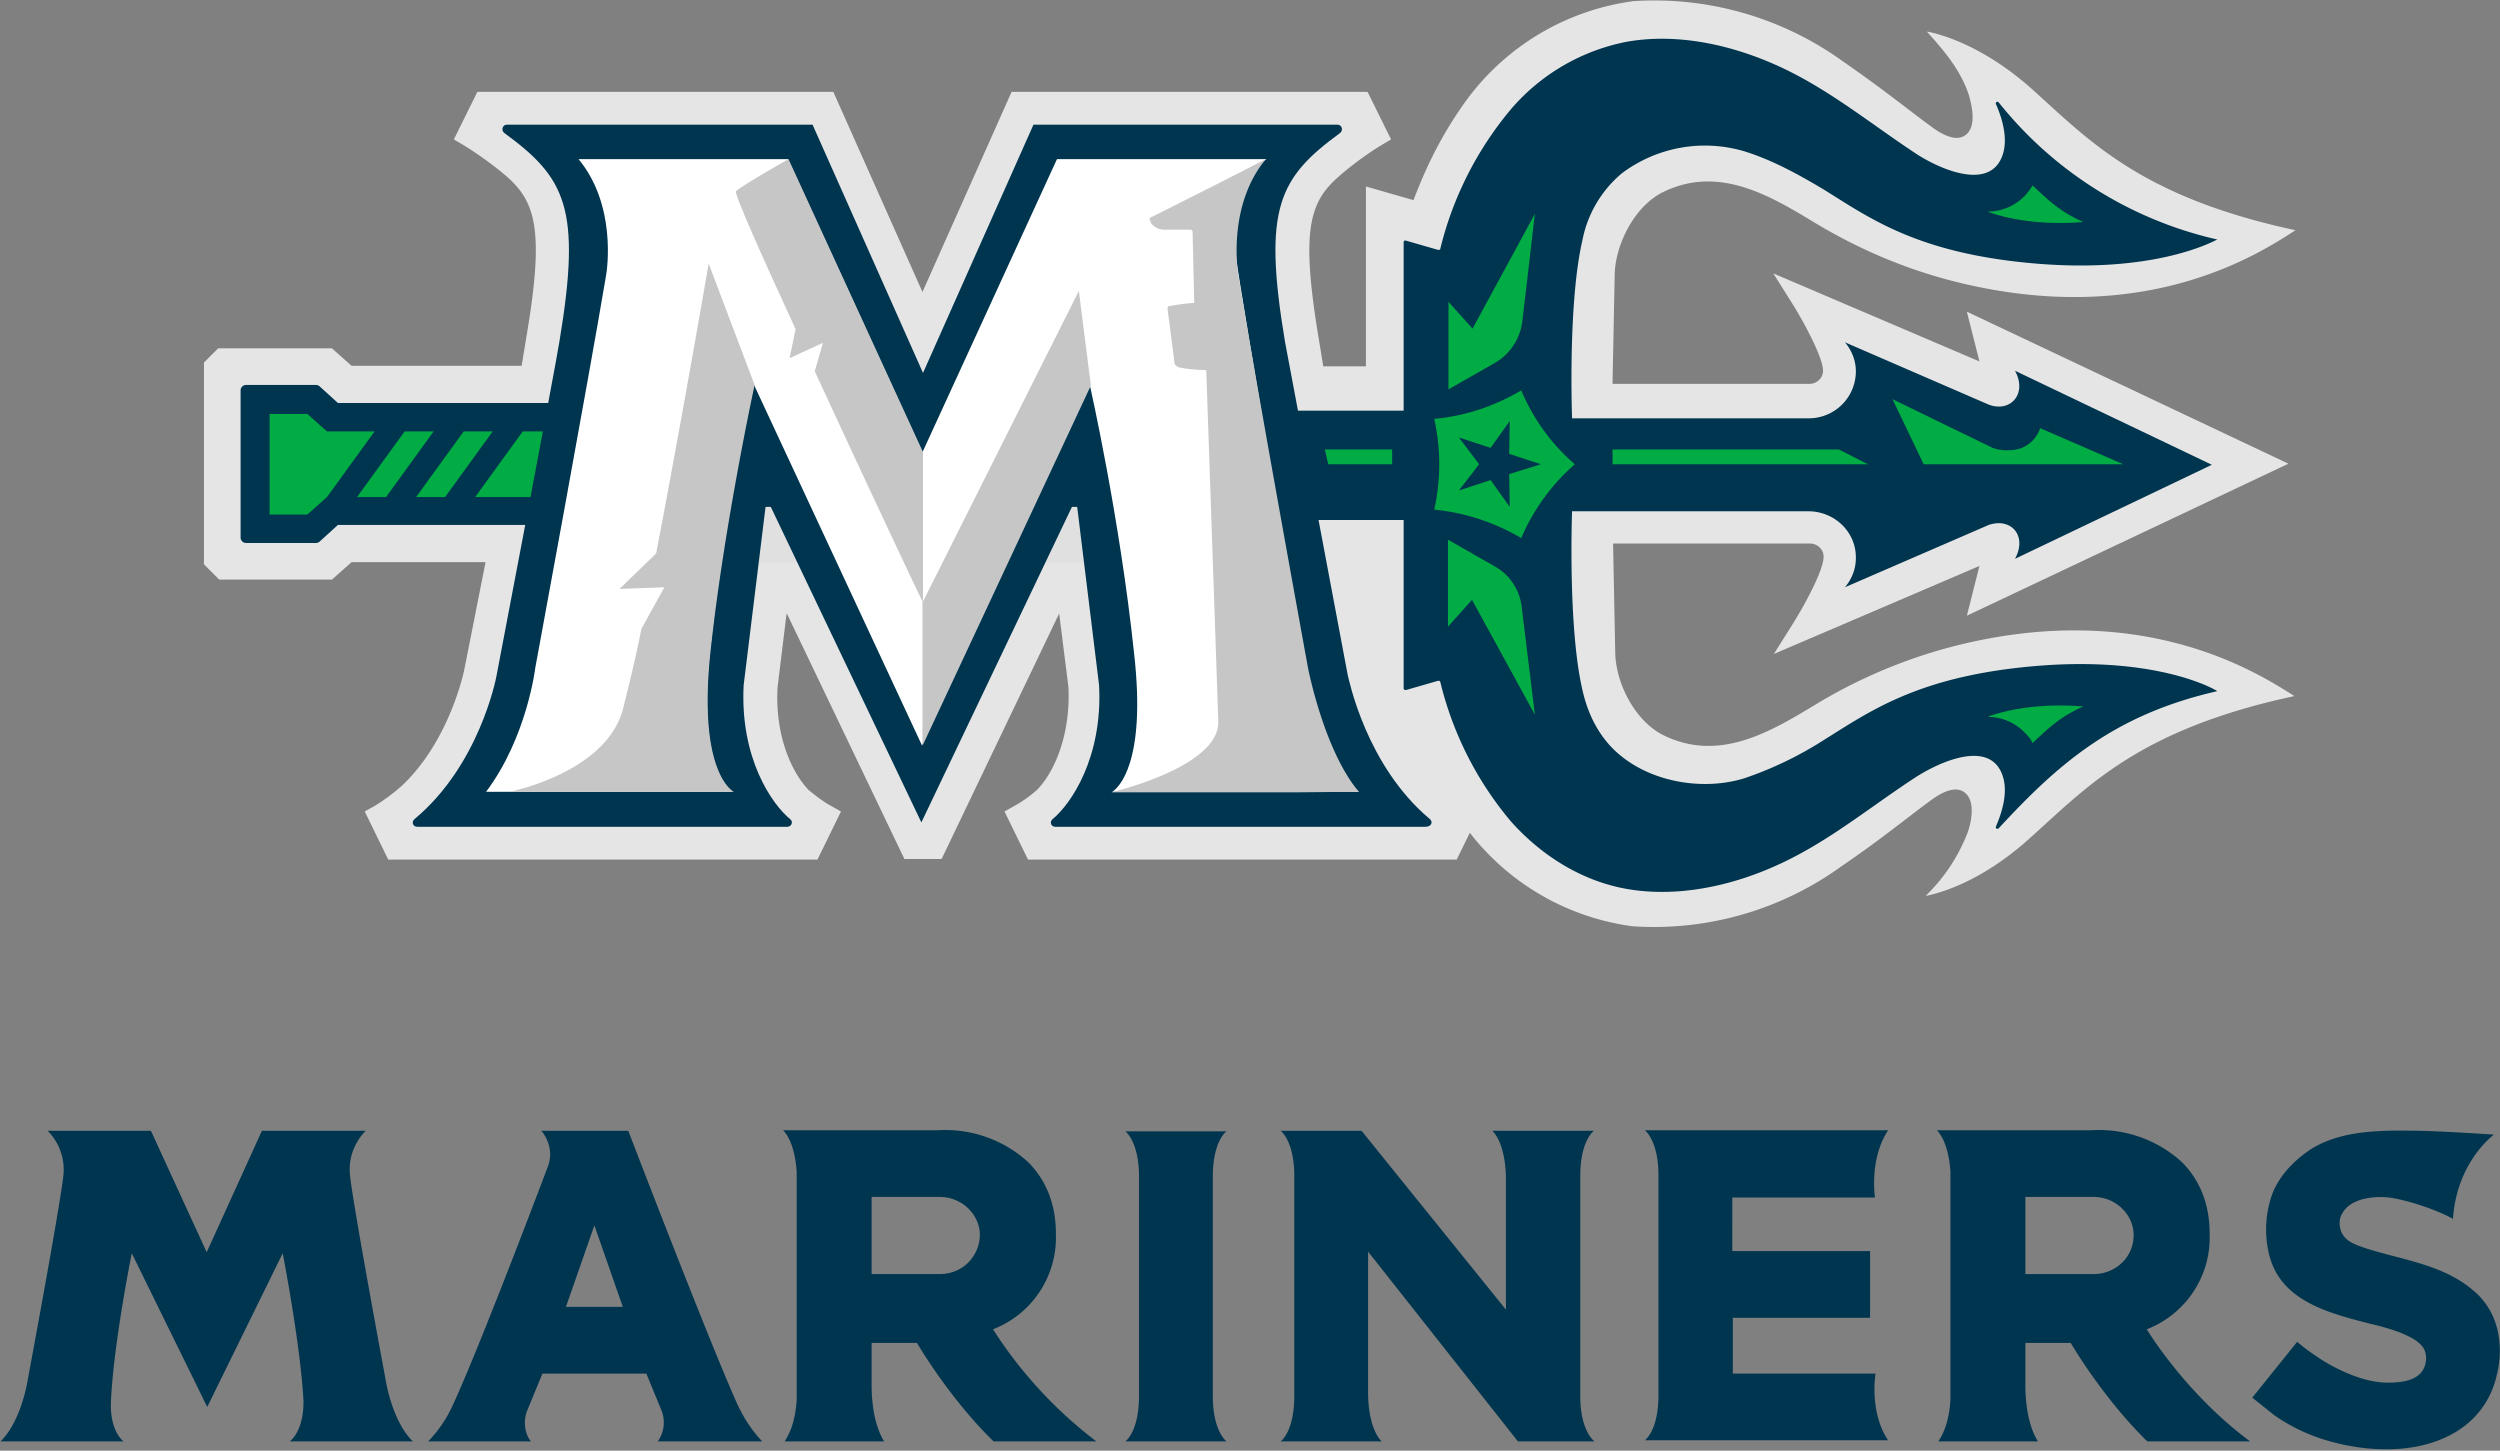 <svg xml:space="preserve" style="enable-background:new 0 0 457.2 265.3" viewBox="0 0 457.2 265.3" y="0" x="0" xmlns="http://www.w3.org/2000/svg" id="Mariners_Logo" version="1.1"><rect x="0" y="0" width="457.2" height="265.3" fill="#808080" stroke="none"/><style>.st0{fill:#00354f}.st2{fill:#00ac43}.st5{fill:#c6c6c6}</style><g id="Mariners_Type"><path d="M53 263.6h22.5c-3.9-3.8-5-11.4-5-11.4s-5.9-31.6-6.5-37.3c-.5-5.1 2.9-8.1 2.9-8.1h-19L37.8 229l-10.2-22.2H8.7s3.4 3 2.9 8.1c-.6 5.7-6.5 37.3-6.5 37.3s-1.1 7.6-5 11.4h22.5s-2.6-1.8-2.3-7.5c.5-10.6 3.8-26.9 3.8-26.9l13.8 28.1 13.8-28.1s3.2 16.3 3.8 26.9c.1 5.7-2.5 7.5-2.5 7.5zM221.8 255.3v-40.1c0-6.6 2.5-8.3 2.5-8.3h-18.5s2.5 1.8 2.5 8.3v40.1c0 6.6-2.5 8.3-2.5 8.3h18.5s-2.5-1.8-2.5-8.3zM455.8 240.5c-.8-1.7-2-3.3-3.5-4.5-5.4-4.7-13-5.6-19.6-7.7-1.4-.5-3.2-1-4.1-2.3-.8-1-1-2.9-.3-4 1.5-2.9 5.9-3.3 8.6-3 3 .4 8.2 2 11.7 3.9.7-10.5 7.5-15.4 7.5-15.4s-8.9-.6-13.5-.7c-6.8-.1-15.1-.3-20.9 4-2.7 2-5 4.5-6.2 7.7a19.3 19.3 0 0 0-.4 11.4c2.3 8.2 11.1 10.3 18.4 12.2 1.8.4 3.5.9 5.2 1.5 1.5.6 3.8 1.6 4.6 3.1.7 1.4.4 3.3-.6 4.4-1.1 1.2-2.9 1.6-4.5 1.7-4.1.4-8.1-1.1-11.7-3-3.5-1.9-6.4-4.4-6.4-4.4l-8.2 10.2 4 3.2c3.3 2.3 7 4 11 5 7.7 2 17.2 2 23.8-3a16 16 0 0 0 5.9-9.3c.9-3.4.8-7.6-.8-11zM114.9 206.8H99s2.7 2.9 1.1 6.8c-.2.5-12.4 32.9-17.4 43.6a23 23 0 0 1-4.4 6.4h18.8c-1.2-1.4-1.4-3.9-.7-5.6l2.8-6.8h19l2.8 6.8a6 6 0 0 1-.7 5.6h19.1c-2.4-2.5-3.7-5-4.6-6.9-5.5-12.3-19.9-49.9-19.9-49.9zM103.5 239l5.2-14.9 5.2 14.9h-10.4zM181.6 243.1a18 18 0 0 0 11.5-17.5c0-5.4-1.8-9.8-5.1-13.1a22.5 22.5 0 0 0-16.5-5.8h-28.3s2.1 1.7 2.5 7.6V256c-.3 4.6-1.6 6.6-2.2 7.6h18.2c-.7-1.1-2.2-4-2.3-9.9v-8.1h8.3s5.8 10 14 18h18.8a79.6 79.6 0 0 1-18.9-20.5zm-9.7-10.1h-12.5v-14.1h12.5c4 0 7.3 3.2 7.3 7-.1 4-3.3 7.1-7.3 7.1zM343 251.2h-26.1V241H342v-12.2h-25.2V219h26.1s-1.1-7 2.4-12.3h-44.5s2.5 1.8 2.5 8.3v40.1c0 6.6-2.5 8.3-2.5 8.3h44.5c-3.5-5.2-2.3-12.2-2.3-12.2zM289 255.3v-40.2c0-6.6 2.5-8.3 2.5-8.3h-18.6s2.3 1.8 2.5 8.3v24.4L249 206.8h-14.8s2.5 1.8 2.5 8.3v40.2c0 6.6-2.5 8.3-2.5 8.3h18.5s-2.3-1.8-2.5-8.3v-26.4l27.4 34.7h14s-2.6-1.8-2.6-8.3zM392.6 243.1a18 18 0 0 0 11.5-17.5c0-5.4-1.8-9.8-5.1-13.1a22.5 22.5 0 0 0-16.5-5.8h-28.3s2.1 1.7 2.5 7.6V256c-.3 4.6-1.6 6.6-2.2 7.6h18.2c-.7-1.1-2.2-4-2.3-9.9v-8.1h8.3s5.8 10 14 18h18.8c-11.9-8.8-18.9-20.5-18.9-20.5zm-9.7-10.1h-12.5v-14.1h12.5c4 0 7.3 3.2 7.3 7 0 4-3.3 7.1-7.3 7.1z" class="st0"></path></g><g id="M_Logo"><path style="fill:#e5e5e5" d="M356.1 118.5a94.6 94.6 0 0 0-24 10.3c-8.4 5.1-17.8 10.7-28 5.6-5.1-2.6-8.5-9.3-8.7-14.8l-.4-20.2h36c1.4 0 2.5 1.1 2.5 2.4 0 2.5-3.5 8.9-5.7 12.4l-3.4 5.4 37.6-16.1-2.3 9.1 58.8-27.8L359.7 57l2.3 9.1L324.3 50l3.4 5.4c2.2 3.5 5.7 10 5.7 12.4 0 1.3-1.1 2.4-2.5 2.4h-36l.4-20.2c.2-5.4 3.6-12.2 8.7-14.8 10.2-5.1 19.6.5 28 5.6 7.5 4.5 15.5 8 24 10.3 35.5 9.5 57-4.6 63.8-9-28.5-6.1-37.9-16.6-48.4-26-9.4-8.3-17.4-10-18.8-10.3h-.2c3.1 3.4 6.3 7.2 7.7 11.7.6 2.1 1.4 5.9-.8 7.3-2 1.3-5-.8-6.3-1.8-4-2.9-8.2-6.4-16-11.8a59 59 0 0 0-38.2-11 45.3 45.3 0 0 0-30.6 18.1c-3.6 5-6.7 10.4-9.7 18.3l-8.7-2.5V67H242l-.9-5.5c-3.2-19.4-1.6-24.5 3.6-29.1 0 0 3.4-3.1 8-5.9l1.7-1-4.3-8.7H185l-16.3 36.6-16.3-36.6H87.3L83 25.5l1.7 1c4.6 2.8 8 5.8 8 5.8 5.2 4.6 6.9 9.7 3.6 29.1l-.9 5.5H64.3l-3.6-3.2H39.9l-2.6 2.6v36.9l2.8 2.8h20.6l3.6-3.2h24.5l-3.9 19.7c-.2 1-2.9 13.1-11.3 21.1a35.1 35.1 0 0 1-5.1 3.8l-1.8 1 4.3 8.8h78.5l4.3-8.8-1.8-1c-1.3-.7-2.6-1.7-4.1-2.9-2.9-3-6.2-9.6-5.7-18.8l1.6-13.1.1-.4 21.5 44.9h6.8l21.5-44.9 1.7 13.5c.4 9.1-2.8 15.8-5.8 18.8a24 24 0 0 1-4.1 2.9l-1.8 1 4.3 8.8h78.4l2.4-4.9a45.2 45.2 0 0 0 29.8 17.1 58.5 58.5 0 0 0 38.2-11c7.9-5.4 12-8.9 16-11.8 1.3-1 4.3-3.1 6.3-1.8 2.2 1.4 1.5 5.2.8 7.3a32.2 32.2 0 0 1-7.7 11.7h.2c1.4-.3 9.4-2 18.8-10.5 10.5-9.4 19.9-19.9 48.4-26-6.5-4.1-28.1-18.3-63.5-8.8z" id="Keyline"></path><g id="Trident_1_"><path d="M372.3 121.8c-21.3 1.8-30.2 8.2-38.7 13.5a66.8 66.8 0 0 1-14.5 7c-7.3 2.3-16.6.9-22.7-4.1-2.5-2-5.6-5.7-7-12-2.7-11.6-1.9-32.7-1.9-32.7h43.2c4.8 0 8.8 3.8 8.7 8.6 0 2-.8 3.9-2 5.3L363.7 96c4.1-1.4 7.1 2 4.8 6.2l36-17.2-36-17.2c2.3 4.2-.8 7.7-4.8 6.2l-26.3-11.4c1.2 1.4 2 3.3 2 5.3a8.6 8.6 0 0 1-8.7 8.6h-43.2s-.8-21 1.9-32.6a21.2 21.2 0 0 1 7.2-12.2 25.3 25.3 0 0 1 22.5-4c5.1 1.6 9.8 4.2 14.5 7 8.5 5.3 17.3 11.7 38.7 13.5 21.4 1.8 32-3.8 33.2-4.4a71.3 71.3 0 0 1-40-25.1c-.2-.2-.6 0-.5.3 1.2 2.7 2.1 6 1.4 8.8-2 7.6-11.9 3-16 .3-8.2-5.4-15.7-11.6-24.7-15.8-8.6-4-18.6-6.3-28-4.7A37.2 37.2 0 0 0 276.3 20a63 63 0 0 0-12.9 25.5c0 .2-.2.2-.4.2l-5.9-1.7c-.2-.1-.4.1-.4.3v30.8h-162c-.2 0-.3.1-.3.3v19.4c0 .2.1.3.3.3h162v30.8c0 .2.2.3.4.3l5.9-1.7c.2 0 .3 0 .4.2a62.3 62.3 0 0 0 12.9 25.5c5.6 6.3 13.1 11 21.4 12.4 9.4 1.6 19.5-.7 28-4.7 9-4.2 16.4-10.4 24.7-15.8 4.2-2.7 14-7.3 16 .3.7 2.8-.2 6-1.4 8.8-.1.3.3.5.5.3 10.9-11.8 21.1-20.8 40-25.1-1.2-.8-11.9-6.4-33.2-4.6z" class="st0"></path><g id="Green_Highlight"><path d="m388.3 84.9-15.2-6.6-.1.3a6 6 0 0 1-3.2 3.3c-1.5.6-3.9.6-5.4 0L346.1 73l5.7 11.9h36.5zM370.5 134.2a9.5 9.5 0 0 0-7-3.1s6.6-2.8 17.5-1.9c-4.3 1.9-6.3 3.9-9.3 6.7-.3-.7-.7-1.2-1.2-1.7zM370.5 35.6a9.5 9.5 0 0 1-7 3.1s6.6 2.8 17.5 1.9c-4.3-1.9-6.3-3.9-9.3-6.7-.3.6-.7 1.1-1.2 1.7zM288 84.9a37.6 37.6 0 0 0-9.8 13.5 38.8 38.8 0 0 0-15.9-5.2 38.4 38.4 0 0 0 0-16.6c5.6-.5 11-2.3 15.9-5.2 2.2 5.2 5.5 9.8 9.8 13.5M341.6 84.9h-46.7v-2.7h41.4zM254.6 84.9h-11.7l-.6-2.7h12.3z" class="st2"></path><g><path d="m280.7 39.1-2.3 19.7c-.4 3.1-2.2 5.9-4.9 7.5l-8.6 4.9v-16l4.4 4.9 11.4-21zM280.7 130.7l-11.5-21-4.4 4.9V98.7l8.6 4.9a9.8 9.8 0 0 1 4.9 7.5l2.4 19.6z" class="st2"></path></g></g><path d="m281.8 84.9-5.8 1.8.1 6-3.5-4.9-5.8 1.9 3.7-4.8-3.7-4.9 5.8 1.9 3.5-4.9-.1 6z" class="st0" id="Star"></path></g><path d="M103.4 92.7H234v10.2H103.4z" style="fill:#e0e0e0" id="Mask_Block"></path><g id="Handle"><path d="M46.6 96.8V73.1h10.6l3.6 3.2h44.5v17.2H60.8l-3.6 3.3z" class="st2"></path><path d="m61.8 73.7-3.3-3a1 1 0 0 0-.7-.3H45a1 1 0 0 0-1 1v26.9c0 .5.4 1 1 1h12.8c.2 0 .5-.1.7-.3l3.3-3h46.1V73.7H61.8zm23 5.2h5.3l-8.7 12h-5.3l8.7-12zm-14.2 12h-5.3l8.7-12h5.3l-8.7 12zm-14.4 3.2h-6.9V75.7h6.9l3.6 3.2h8.7l-8.7 12-3.6 3.2zm46.5-3.2H86.9l8.7-12h7.1v12z" class="st0"></path></g><g id="M_Backgound"><path d="M261.5 149.8c-11.7-9.8-14.8-25.6-15-26.2L235 62.5c-4.1-24.5-1.1-30 10.1-38.2.6-.5.3-1.5-.5-1.5H189l-20.2 45.4-20.2-45.4H92.7c-.8 0-1.1 1-.5 1.5 11.2 8.2 14.2 13.7 10.1 38.2-.7 4.5-11.4 60.7-11.5 61.1-.1.6-3.2 16.4-15 26.2-.6.5-.3 1.4.5 1.4H144c.8 0 1.1-1 .5-1.4-3.3-2.7-9.2-11.1-8.5-24.5l4.2-34.2 28.3 59.3 28.3-59.3 4.2 34.2c.7 13.3-5.2 21.8-8.5 24.5-.6.5-.3 1.4.5 1.4h67.7c1.1 0 1.4-.9.8-1.4z" class="st0" id="M_Background"></path><path style="fill:#fff" d="M203.4 144.8h45.1c-7.9-7.8-9.9-22.7-9.9-22.7s-11.1-64.9-12.8-76.5c-1.8-11.6 5.8-16.5 5.8-16.5h-38.3l-24.6 53.6-24.6-53.6h-38.3c6.9 8.3 5.3 20 5 21.5-3.2 19-12.9 71.5-12.9 71.5s-1.5 12.7-9 22.7H134c-1-.6-6.3-5.1-4.2-25.3 2.6-24.8 8.1-49.1 8.1-49.1l30.7 65.9 30.7-65.9s5.5 24.3 8.1 49.1c2.3 20.2-3 24.7-4 25.3z" id="M_White_Background"></path></g><g id="M_Shadow"><path d="M144.2 29.1s-9.2 5.2-9.6 5.9c-.3.5 4.4 11.1 10.9 25.2l-1.1 5.3 6.1-2.8-1.5 5.2c9.4 20.4 19.6 42 19.8 42.3V82.7l-24.6-53.6z" class="st5"></path><path d="m199.5 70.5-30.8 65.9v-26.2l28.6-57zM129.9 119.5c2.4-22.8 8.1-49.1 8.1-49.1l-8.4-22.2s-4.9 28.5-9.6 53l-6.7 6.5 8.2-.3-4.2 7.6c-1.2 6.1-2.4 10.7-3.3 14.4-2.9 11.9-20.8 15.4-20.8 15.4h41c-1.1-.6-6.4-5.1-4.3-25.3zM248.5 144.8c-6.4-7.6-9.3-22.7-9.3-22.7s-9.6-52.6-12.7-71.6c-.3-1.7-1.8-13.2 5-21.4l-8.2 4.2-13.1 6.6.3.9a3 3 0 0 0 2.3 1.2h4.9c.2 0 .4.2.4.4l.3 13c-2 .1-4.1.5-4.7.6l-.2.3 1.3 10.1c0 .3.3.5.6.7 1.5.5 5.2.6 5.2.6l2.2 64.2c.3 8.4-19.6 13-19.6 13H237l11.5-.1z" class="st5"></path></g></g></svg>